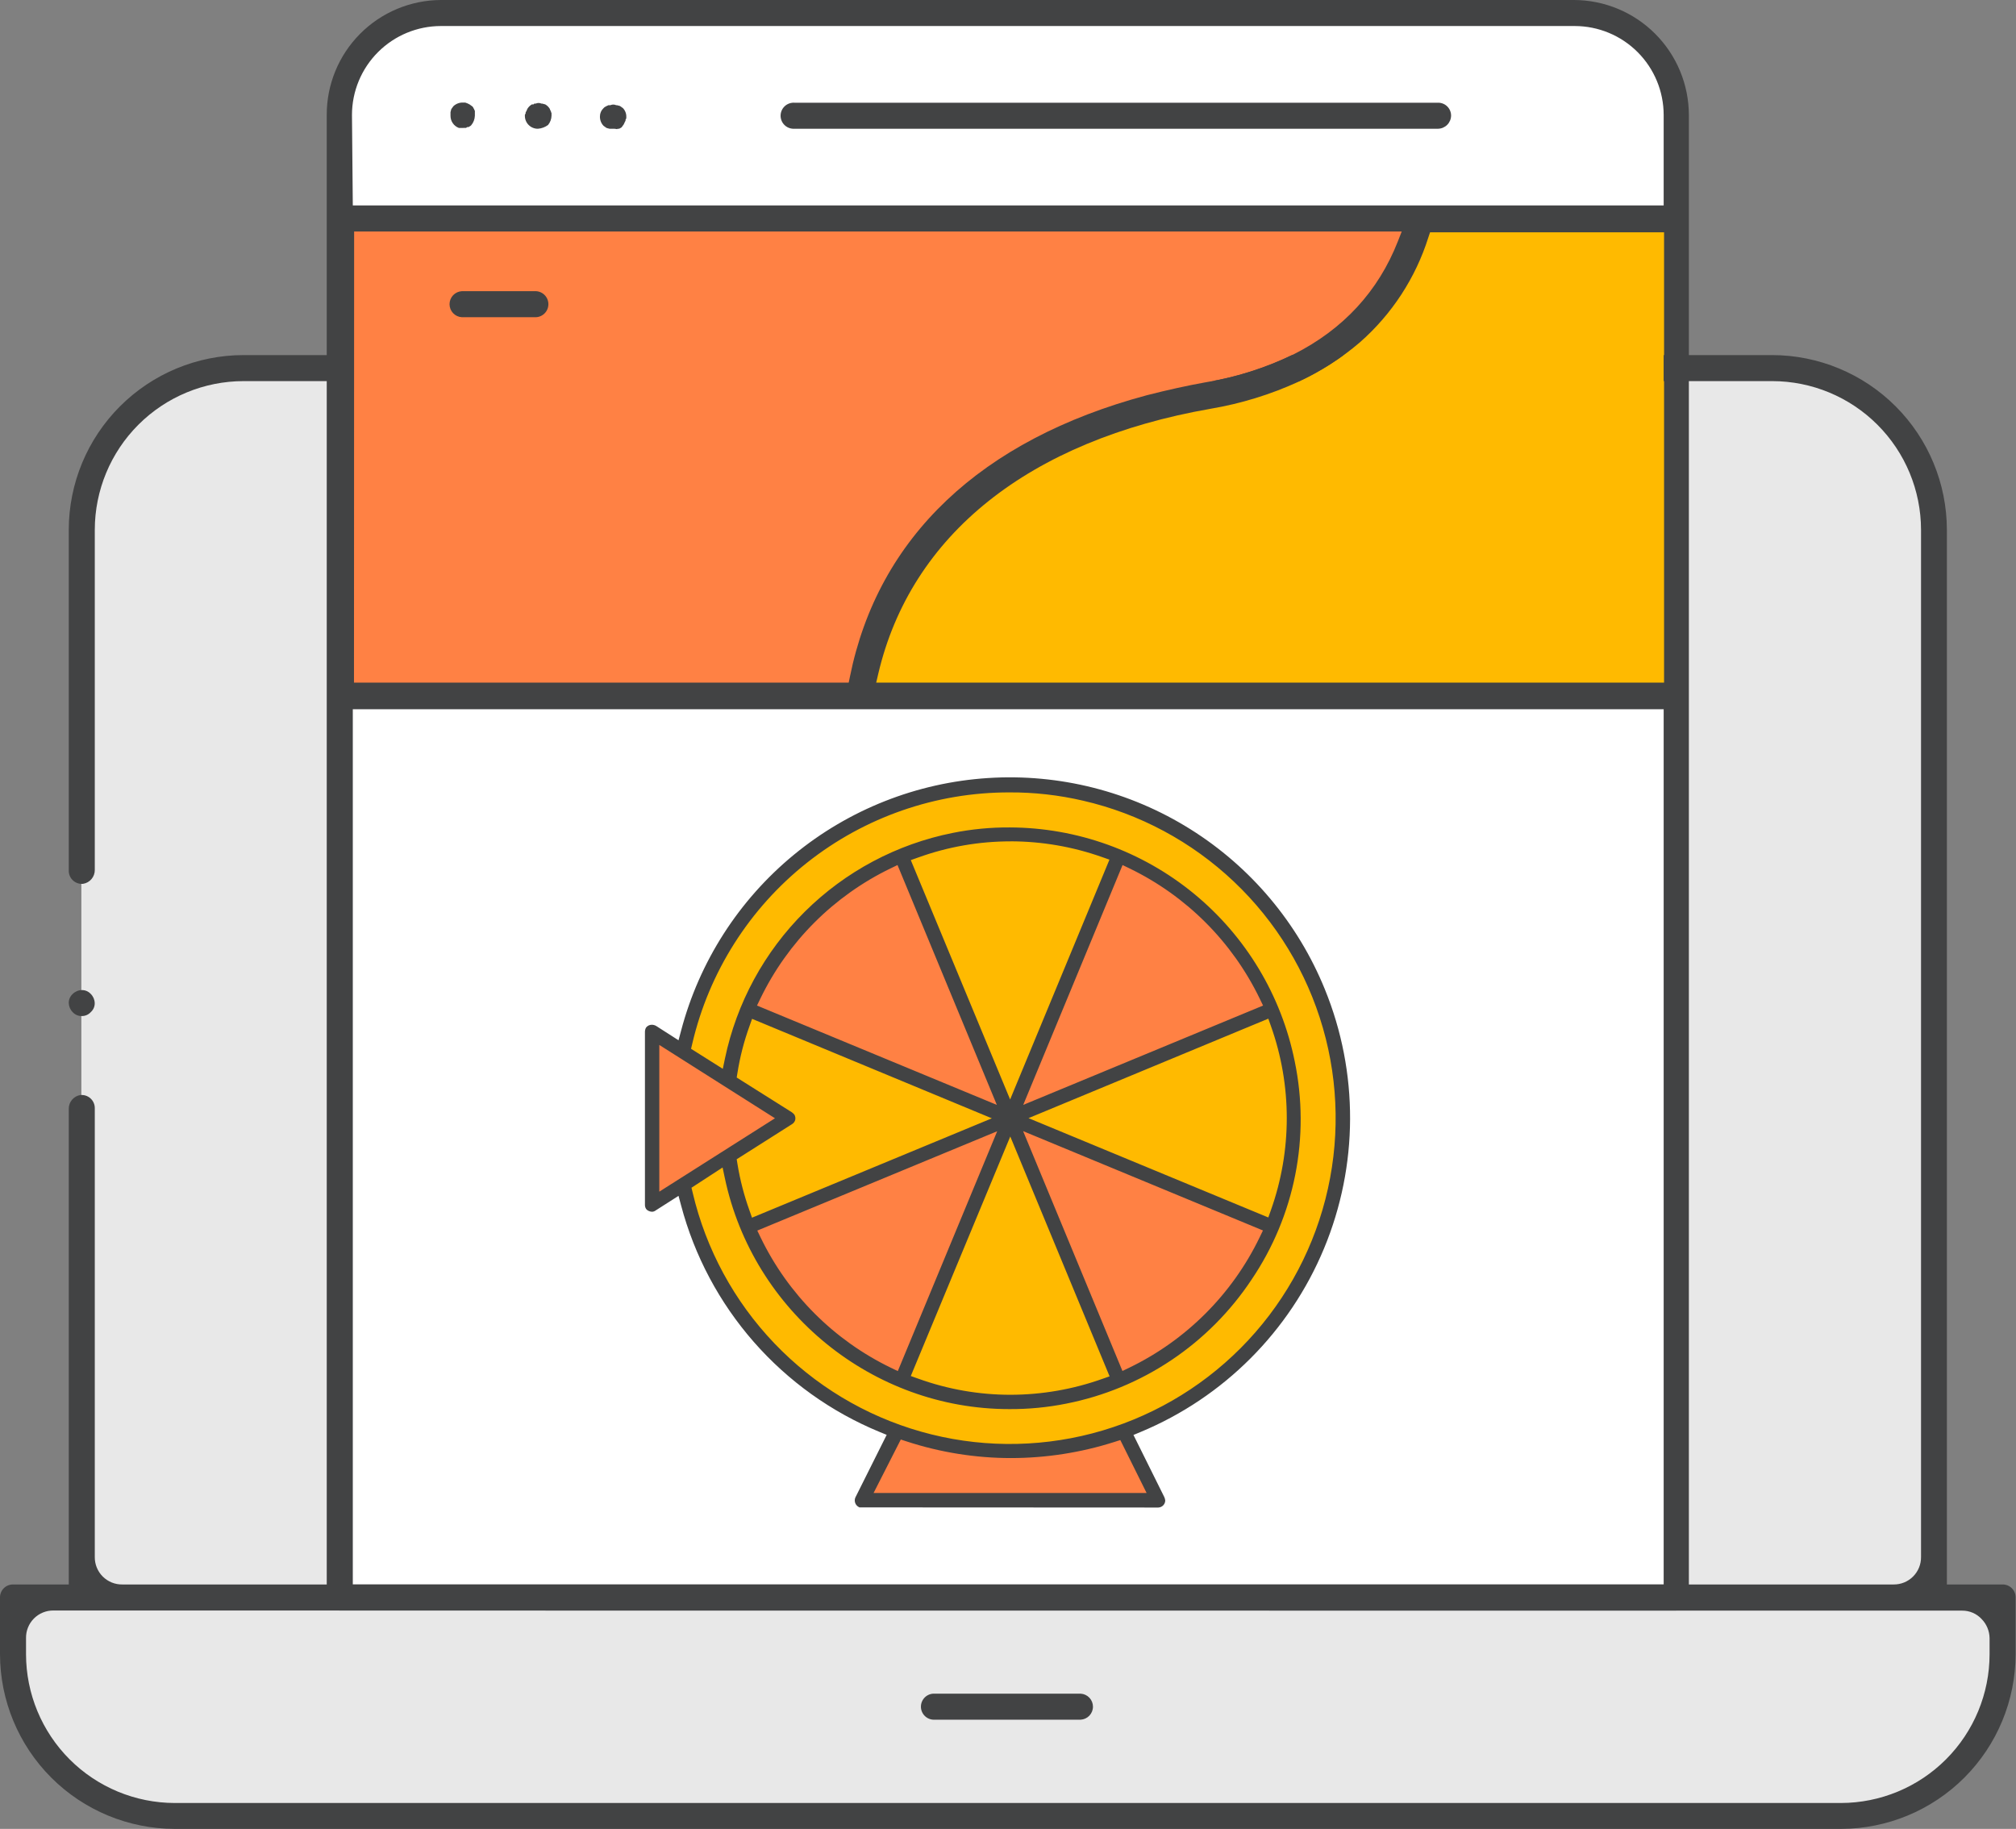 <svg width="560" height="508" viewBox="0 0 560 508" fill="none" xmlns="http://www.w3.org/2000/svg">
<rect x="0" y="0" width="560" height="508" fill="#808080" stroke="none"/>
<g clip-path="url(#clip0)">
<path d="M22.6 147.17C22.6 125.49 40.69 103.37 62.81 103.37H497.08C519.21 103.37 537.29 125.49 537.29 147.17V439.23C537.284 439.975 537.132 440.712 536.842 441.398C536.551 442.084 536.128 442.706 535.597 443.228C535.065 443.75 534.436 444.162 533.745 444.44C533.054 444.719 532.315 444.858 531.57 444.85H28.33C27.584 444.859 26.843 444.721 26.151 444.443C25.459 444.165 24.829 443.754 24.296 443.231C23.764 442.709 23.34 442.087 23.049 441.4C22.757 440.713 22.605 439.976 22.6 439.23V147.17V147.17Z" fill="#E8E8E8"/>
<path d="M556.061 457.15C556.061 483.52 538.061 504.98 515.971 504.98H43.971C21.861 504.98 3.871 483.52 3.871 457.15V451.68C3.871 447.85 6.391 444.85 9.601 444.85H550.341C551.117 444.85 551.883 445.031 552.577 445.378C553.271 445.725 553.875 446.229 554.341 446.85C555.439 448.202 556.042 449.888 556.051 451.63L556.061 457.15Z" fill="#E8E8E8"/>
<path d="M117.751 4H442.141C455.141 4 465.511 16.41 465.511 31.86V60.29H94.611L94.381 31.87C94.381 16.42 104.791 4 117.751 4Z" fill="white"/>
<path d="M465.51 443.17H94.51L94.4 193.79H465.51V443.17Z" fill="white"/>
<path d="M94.381 61.24H465.511V193.79H94.381V61.24Z" fill="#FF8144"/>
<path d="M335.44 110.22C284.89 119.22 246.25 145.94 238.83 193.79H465.51V61.24H394.3C389.36 80.56 375 103.25 335.44 110.22Z" fill="#FFBA00"/>
<path d="M249.73 396.21H311.4L321.73 416.76H239.51L249.73 396.21Z" fill="#FF8144"/>
<path d="M280.621 403.06C298.927 403.06 316.823 397.631 332.044 387.461C347.266 377.29 359.129 362.834 366.135 345.921C373.14 329.008 374.973 310.397 371.402 292.442C367.831 274.488 359.015 257.995 346.07 245.05C333.126 232.105 316.633 223.29 298.678 219.718C280.723 216.147 262.112 217.98 245.199 224.986C228.286 231.991 213.83 243.855 203.66 259.076C193.489 274.298 188.061 292.193 188.061 310.5C188.061 335.048 197.812 358.591 215.171 375.95C232.529 393.308 256.072 403.06 280.621 403.06Z" fill="#FFBA00"/>
<path d="M280.62 389.36C296.217 389.362 311.465 384.739 324.435 376.075C337.404 367.411 347.514 355.095 353.484 340.685C359.454 326.276 361.017 310.419 357.975 295.121C354.934 279.823 347.424 265.771 336.395 254.741C325.367 243.711 311.316 236.2 296.018 233.156C280.72 230.112 264.864 231.674 250.453 237.642C236.043 243.61 223.726 253.718 215.061 266.687C206.395 279.655 201.77 294.903 201.77 310.5C201.77 331.413 210.077 351.47 224.864 366.259C239.651 381.048 259.706 389.357 280.62 389.36V389.36Z" fill="#FFD33F"/>
<path d="M310.73 237.71C291.41 229.74 269.721 229.74 250.4 237.71L280.62 310.5L310.73 237.71Z" fill="#FFBA00"/>
<path d="M207.72 280.4C199.742 299.715 199.742 321.405 207.72 340.72L280.51 310.5L207.72 280.4Z" fill="#FFBA00"/>
<path d="M353.411 280.4L280.621 310.5L353.411 340.61C361.391 321.333 361.391 299.677 353.411 280.4V280.4Z" fill="#FFBA00"/>
<path d="M250.4 383.4C269.719 391.381 291.412 391.381 310.73 383.4L280.51 310.61L250.4 383.4Z" fill="#FFBA00"/>
<path d="M250.401 237.71C231.09 245.738 215.745 261.087 207.721 280.4L280.511 310.5L250.401 237.71Z" fill="#FF8144"/>
<path d="M353.411 280.4C345.39 261.086 330.044 245.736 310.731 237.71L280.621 310.5L353.411 280.4Z" fill="#FF8144"/>
<path d="M310.731 383.4C330.043 375.379 345.39 360.032 353.411 340.72L280.621 310.61L310.731 383.4Z" fill="#FF8144"/>
<path d="M207.721 340.72C215.738 360.035 231.086 375.383 250.401 383.4L280.511 310.61L207.721 340.72Z" fill="#FF8144"/>
<path d="M181.211 286.57V334.57L218.951 310.57L181.211 286.57Z" fill="#FF8144"/>
<path d="M48.55 508C35.679 507.984 23.339 502.864 14.238 493.763C5.136 484.661 0.016 472.321 0 459.45V443.72C-0.004 443.244 0.087 442.772 0.268 442.331C0.448 441.891 0.715 441.491 1.052 441.155C1.389 440.819 1.79 440.553 2.231 440.374C2.672 440.194 3.144 440.105 3.62 440.11H19.1V308C19.088 307.07 19.413 306.167 20.017 305.459C20.62 304.751 21.46 304.286 22.38 304.15H22.72C23.681 304.155 24.601 304.541 25.277 305.224C25.954 305.906 26.333 306.829 26.33 307.79V432.49C26.319 433.498 26.511 434.498 26.893 435.43C27.275 436.363 27.84 437.21 28.556 437.92C29.271 438.631 30.121 439.19 31.056 439.566C31.991 439.943 32.992 440.127 34 440.11H526C527.004 440.121 527.999 439.931 528.929 439.552C529.858 439.173 530.702 438.612 531.412 437.902C532.122 437.192 532.683 436.348 533.062 435.419C533.441 434.489 533.631 433.494 533.62 432.49V147.17C533.607 136.216 529.249 125.715 521.503 117.971C513.756 110.226 503.254 105.871 492.3 105.86H462.13V98.63H492.25C505.121 98.643 517.46 103.761 526.562 112.861C535.664 121.961 540.784 134.3 540.8 147.17V440.11H556.28C556.756 440.105 557.228 440.194 557.668 440.374C558.108 440.553 558.508 440.819 558.845 441.155C559.181 441.492 559.447 441.892 559.626 442.332C559.806 442.773 559.895 443.244 559.89 443.72V459.45C559.877 472.32 554.759 484.66 545.659 493.762C536.559 502.864 524.221 507.984 511.35 508H48.55ZM14.85 447.34C13.843 447.329 12.844 447.52 11.912 447.902C10.98 448.283 10.134 448.848 9.424 449.562C8.713 450.276 8.153 451.125 7.777 452.059C7.4 452.993 7.214 453.993 7.23 455V459.49C7.243 470.445 11.601 480.947 19.347 488.693C27.093 496.439 37.595 500.797 48.55 500.81H511.35C522.304 500.797 532.805 496.439 540.55 488.692C548.294 480.946 552.65 470.444 552.66 459.49V455C552.627 453.009 551.829 451.107 550.43 449.69C549.743 448.953 548.91 448.366 547.983 447.969C547.057 447.571 546.058 447.37 545.05 447.38L14.85 447.34ZM22.7 245.51C22.225 245.507 21.755 245.411 21.316 245.227C20.878 245.042 20.48 244.774 20.146 244.436C19.812 244.098 19.547 243.697 19.368 243.257C19.189 242.817 19.098 242.345 19.1 241.87V147.17C19.113 134.3 24.232 121.962 33.332 112.862C42.432 103.762 54.771 98.643 67.64 98.63H98.33V105.86H67.64C56.687 105.871 46.186 110.226 38.441 117.971C30.696 125.716 26.341 136.217 26.33 147.17V241.64C26.341 242.571 26.015 243.474 25.412 244.183C24.809 244.893 23.97 245.36 23.05 245.5L22.7 245.51ZM336.7 105.86C344.389 104.448 351.854 102.016 358.9 98.63H373.21C369.348 101.423 365.229 103.844 360.91 105.86H336.7Z" fill="#424344"/>
<path d="M22.711 282.22C22.257 282.233 21.805 282.151 21.385 281.979C20.965 281.806 20.585 281.548 20.271 281.22L20.201 281.15C19.527 280.481 19.133 279.579 19.101 278.63C19.088 278.175 19.171 277.722 19.343 277.3C19.515 276.878 19.773 276.497 20.101 276.18L20.171 276.11C20.84 275.436 21.741 275.042 22.691 275.01C23.146 274.998 23.599 275.081 24.021 275.253C24.443 275.425 24.824 275.683 25.141 276.01L25.211 276.08C25.887 276.748 26.28 277.65 26.311 278.6C26.324 279.054 26.242 279.506 26.07 279.926C25.897 280.346 25.639 280.726 25.311 281.04L25.231 281.12L25.161 281.19C24.847 281.523 24.466 281.786 24.044 281.963C23.623 282.141 23.168 282.228 22.711 282.22V282.22Z" fill="#424344"/>
<path d="M259.621 477.67C259.13 477.696 258.639 477.622 258.178 477.452C257.717 477.281 257.295 477.019 256.939 476.681C256.582 476.343 256.299 475.936 256.105 475.484C255.911 475.033 255.811 474.546 255.811 474.055C255.811 473.564 255.911 473.077 256.105 472.626C256.299 472.174 256.582 471.767 256.939 471.429C257.295 471.091 257.717 470.829 258.178 470.659C258.639 470.489 259.13 470.414 259.621 470.44H300.171C301.097 470.489 301.969 470.891 302.607 471.563C303.245 472.236 303.601 473.128 303.601 474.055C303.601 474.982 303.245 475.874 302.607 476.547C301.969 477.219 301.097 477.621 300.171 477.67H259.621Z" fill="#424344"/>
<path d="M127.471 35.54C126.78 35.284 126.186 34.821 125.769 34.214C125.351 33.607 125.132 32.886 125.141 32.15V31.15C125.214 30.92 125.274 30.686 125.321 30.45C125.321 30.38 125.371 30.31 125.401 30.25C125.431 30.19 125.701 29.85 125.811 29.68C125.921 29.51 125.901 29.54 125.951 29.49C126.315 29.148 126.744 28.883 127.214 28.711C127.683 28.539 128.182 28.464 128.681 28.49H129.231C129.66 28.618 130.073 28.796 130.461 29.02C130.637 29.163 130.821 29.296 131.011 29.42L131.211 29.56C131.313 29.654 131.398 29.766 131.461 29.89L131.601 30.18L131.691 30.27V30.36L131.911 30.79C131.917 30.863 131.917 30.937 131.911 31.01C131.898 31.196 131.898 31.384 131.911 31.57V31.67V32.14C131.875 33.139 131.497 34.096 130.841 34.85C130.755 34.941 130.653 35.015 130.541 35.07L130.251 35.21L130.161 35.31H129.711L129.491 35.53L127.471 35.54Z" fill="#424344"/>
<path d="M149.421 35.76C148.945 35.767 148.472 35.678 148.03 35.499C147.589 35.32 147.187 35.055 146.85 34.718C146.513 34.382 146.246 33.981 146.066 33.54C145.886 33.099 145.796 32.627 145.801 32.15C145.795 32.067 145.795 31.983 145.801 31.9L146.011 31.48V31.22C146.091 31.09 146.171 30.96 146.251 30.8C146.331 30.64 146.431 30.39 146.491 30.23L146.571 30.11C146.831 29.711 147.172 29.37 147.571 29.11L147.741 29H148.191L148.411 28.78H148.811L149.121 28.67C149.281 28.626 149.446 28.606 149.611 28.61C149.773 28.606 149.935 28.627 150.091 28.67L150.401 28.78H150.631C150.859 28.858 151.094 28.918 151.331 28.96L151.531 29.04L151.641 29.11C152.04 29.37 152.381 29.711 152.641 30.11L152.751 30.28V30.37L152.961 30.8C153.007 30.894 153.047 30.991 153.081 31.09C153.081 31.21 153.151 31.32 153.201 31.44V32.15C153.173 33.081 152.839 33.977 152.251 34.7C151.43 35.32 150.447 35.688 149.421 35.76V35.76Z" fill="#424344"/>
<path d="M171.401 35.87C171.044 35.783 170.677 35.746 170.311 35.76H169.311C169.081 35.687 168.847 35.627 168.611 35.58L168.421 35.5C168.221 35.34 168.021 35.2 167.851 35.09L167.651 34.95C167.317 34.599 167.056 34.184 166.884 33.731C166.713 33.278 166.633 32.794 166.651 32.31C166.652 31.883 166.741 31.461 166.913 31.07C167.085 30.68 167.336 30.329 167.651 30.04L167.721 29.97C167.825 29.845 167.955 29.743 168.101 29.67L168.391 29.52L168.491 29.43H168.581L169.001 29.22H169.551L169.861 29.11C170.021 29.067 170.185 29.047 170.351 29.05C170.519 29.046 170.688 29.067 170.851 29.11L171.151 29.22H171.371C171.604 29.293 171.841 29.353 172.081 29.4L172.271 29.48C172.471 29.64 172.671 29.78 172.841 29.89L173.041 30.03C173.366 30.372 173.617 30.778 173.777 31.222C173.938 31.666 174.003 32.139 173.971 32.61V32.86L173.761 33.28V33.53C173.691 33.66 173.611 33.8 173.531 33.96C173.435 34.141 173.352 34.328 173.281 34.52C173.132 34.701 172.995 34.891 172.871 35.09C172.821 35.16 172.781 35.23 172.731 35.29C172.639 35.395 172.527 35.481 172.401 35.54L172.111 35.68L172.021 35.77H171.571L171.401 35.87Z" fill="#424344"/>
<path d="M220.64 35.76C220.15 35.786 219.659 35.712 219.198 35.541C218.737 35.371 218.315 35.109 217.958 34.771C217.602 34.433 217.318 34.026 217.124 33.574C216.93 33.123 216.83 32.636 216.83 32.145C216.83 31.654 216.93 31.167 217.124 30.716C217.318 30.264 217.602 29.857 217.958 29.519C218.315 29.181 218.737 28.919 219.198 28.749C219.659 28.579 220.15 28.504 220.64 28.53H399.47C399.946 28.526 400.418 28.617 400.859 28.798C401.299 28.978 401.699 29.245 402.035 29.582C402.372 29.919 402.637 30.32 402.817 30.761C402.996 31.202 403.086 31.674 403.08 32.15C403.057 33.1 402.67 34.005 401.998 34.677C401.326 35.349 400.421 35.737 399.47 35.76H220.64Z" fill="#424344"/>
<path d="M128.301 88.11C127.375 88.061 126.503 87.659 125.865 86.987C125.227 86.314 124.871 85.422 124.871 84.495C124.871 83.568 125.227 82.676 125.865 82.003C126.503 81.331 127.375 80.929 128.301 80.88H148.521C149.012 80.854 149.502 80.928 149.964 81.099C150.425 81.269 150.846 81.531 151.203 81.869C151.559 82.207 151.843 82.614 152.037 83.066C152.231 83.517 152.331 84.004 152.331 84.495C152.331 84.986 152.231 85.473 152.037 85.924C151.843 86.376 151.559 86.783 151.203 87.121C150.846 87.459 150.425 87.721 149.964 87.891C149.502 88.061 149.012 88.136 148.521 88.11H128.301Z" fill="#424344"/>
<path d="M94.38 447.34C93.903 447.345 93.43 447.255 92.988 447.075C92.547 446.895 92.145 446.629 91.808 446.292C91.471 445.954 91.205 445.553 91.025 445.112C90.845 444.67 90.755 444.197 90.76 443.72V31.92C90.741 23.487 94.068 15.39 100.011 9.406C105.953 3.422 114.027 0.04 122.46 0L437.21 0C445.669 0.021 453.776 3.391 459.758 9.372C465.739 15.354 469.109 23.461 469.13 31.92V443.72C469.135 444.197 469.045 444.67 468.865 445.112C468.685 445.553 468.419 445.954 468.082 446.292C467.744 446.629 467.343 446.895 466.902 447.075C466.46 447.255 465.987 447.345 465.51 447.34H94.38ZM98 440.11H462.13V197H98V440.11ZM396.78 65.9C393.22 77.203 386.623 87.311 377.71 95.12C372.552 99.529 366.811 103.207 360.65 106.05C352.904 109.593 344.728 112.107 336.33 113.53C285.83 122.36 253.02 148.53 243.96 187.16L243.39 189.61H462.24V64.52H397.24L396.78 65.9ZM98.33 189.61H235.75L236.08 188.01C243.9 149.2 272.42 122.16 318.54 109.79C324.4 108.29 329.69 107.13 334.67 106.23C343.24 104.852 351.559 102.217 359.36 98.41C373.12 91.47 382.86 80.92 388.3 67.03L389.37 64.3H98.37L98.33 189.61ZM122.46 7.23C115.914 7.238 109.639 9.842 105.01 14.47C100.382 19.099 97.778 25.374 97.77 31.92L98 57.06H462.13V31.92C462.122 25.374 459.518 19.099 454.89 14.47C450.261 9.842 443.986 7.238 437.44 7.23H122.46Z" fill="#424344"/>
<path d="M238.73 418.7L238.63 418.64L238.53 418.59C238.068 418.346 237.716 417.936 237.545 417.442C237.374 416.948 237.397 416.407 237.61 415.93L246.3 398.55L244.3 397.73C230.887 392.197 218.935 383.64 209.375 372.725C199.815 361.811 192.907 348.835 189.19 334.81L188.48 332.17L182.13 336.22C181.83 336.455 181.46 336.582 181.08 336.58C180.545 336.548 180.035 336.341 179.63 335.99C179.303 335.622 179.131 335.142 179.15 334.65V286.58C179.158 286.174 179.265 285.776 179.46 285.42C179.65 285.173 179.896 284.973 180.177 284.838C180.459 284.702 180.768 284.635 181.08 284.64C181.482 284.65 181.877 284.756 182.23 284.95L188.48 288.95L189.19 286.3C194.239 267.137 205.188 250.048 220.487 237.451C235.785 224.855 254.658 217.39 274.434 216.112C294.21 214.835 313.887 219.81 330.679 230.334C347.471 240.857 360.527 256.396 368 274.75C377.441 297.852 377.362 323.75 367.779 346.794C358.196 369.837 339.888 388.155 316.85 397.75L314.85 398.58L323.4 415.8C323.551 416.115 323.645 416.453 323.68 416.8C323.665 417.31 323.456 417.794 323.095 418.155C322.734 418.516 322.25 418.725 321.74 418.74L238.73 418.7ZM242.66 414.7H318.5L311.2 400L309.56 400.52C300.277 403.479 290.593 404.99 280.85 405C271 404.997 261.213 403.438 251.85 400.38L250.22 399.85L242.66 414.7ZM192.08 329.91L192.41 331.28C196.1 346.993 203.926 361.433 215.076 373.104C226.226 384.775 240.294 393.251 255.822 397.655C271.351 402.058 287.774 402.228 303.391 398.148C319.007 394.068 333.248 385.885 344.638 374.448C356.028 363.011 364.151 348.736 368.167 333.103C372.183 317.47 371.944 301.047 367.476 285.537C363.009 270.027 354.474 255.994 342.757 244.893C331.041 233.791 316.568 226.025 300.84 222.4C294.139 220.84 287.279 220.068 280.4 220.1C259.984 220.073 240.161 226.961 224.161 239.641C208.16 252.322 196.927 270.048 192.29 289.93L191.96 291.32L200.78 296.88L201.37 294.05C204.615 278.555 212.339 264.354 223.583 253.209C234.827 242.064 249.096 234.467 264.62 231.36C269.85 230.309 275.175 229.796 280.51 229.83C299.17 229.891 317.236 236.392 331.656 248.236C346.076 260.079 355.964 276.538 359.65 294.83C361.801 305.222 361.847 315.94 359.786 326.35C357.725 336.76 353.598 346.652 347.65 355.44C341.777 364.29 334.209 371.889 325.384 377.798C316.558 383.708 306.65 387.81 296.23 389.87C290.996 390.922 285.668 391.434 280.33 391.4C242.42 391.4 209.18 364.4 201.33 327.16L200.72 324.29L192.08 329.91ZM253 382.21L255 382.92C263.25 385.904 271.957 387.427 280.73 387.42C289.416 387.405 298.036 385.911 306.22 383L308.22 382.3L280.63 315.68L253 382.21ZM210.36 341.81L211.28 343.72C218.918 359.524 231.676 372.281 247.48 379.92L249.39 380.84L277 314.22L210.36 341.81ZM311.79 380.81L313.7 379.89C329.504 372.251 342.261 359.494 349.9 343.69L350.82 341.78L284.2 314.19L311.79 380.81ZM220.64 309.58C220.92 310.03 221.01 310.573 220.89 311.09C220.75 311.58 220.428 311.999 219.99 312.26L204.64 322L204.85 323.3C205.563 327.703 206.681 332.032 208.19 336.23L208.89 338.23L275.51 310.63L208.91 283L208.2 285C206.672 289.217 205.551 293.57 204.85 298L204.64 299.3L219.94 308.94C220.209 309.133 220.454 309.358 220.67 309.61L220.64 309.58ZM285.7 310.58L352.31 338.17L353.02 336.17C358.91 319.605 358.91 301.515 353.02 284.95L352.31 282.95L285.7 310.58ZM183.14 331L215.27 310.62L183.14 290.25V331ZM247.4 241.2C231.598 248.842 218.842 261.598 211.2 277.4L210.28 279.31L276.9 306.9L249.31 240.28L247.4 241.2ZM284.23 306.9L350.85 279.31L349.93 277.4C342.288 261.598 329.532 248.842 313.73 241.2L311.82 240.28L284.23 306.9ZM280.73 233.7C271.957 233.693 263.25 235.216 255 238.2L253 238.91L280.59 305.4L308.18 238.78L306.18 238.08C298.007 235.184 289.401 233.7 280.73 233.69V233.7Z" fill="#424344"/>
</g>
<defs>
<clipPath id="clip0">
<rect width="559.89" height="508" fill="white"/>
</clipPath>
</defs>
</svg>
